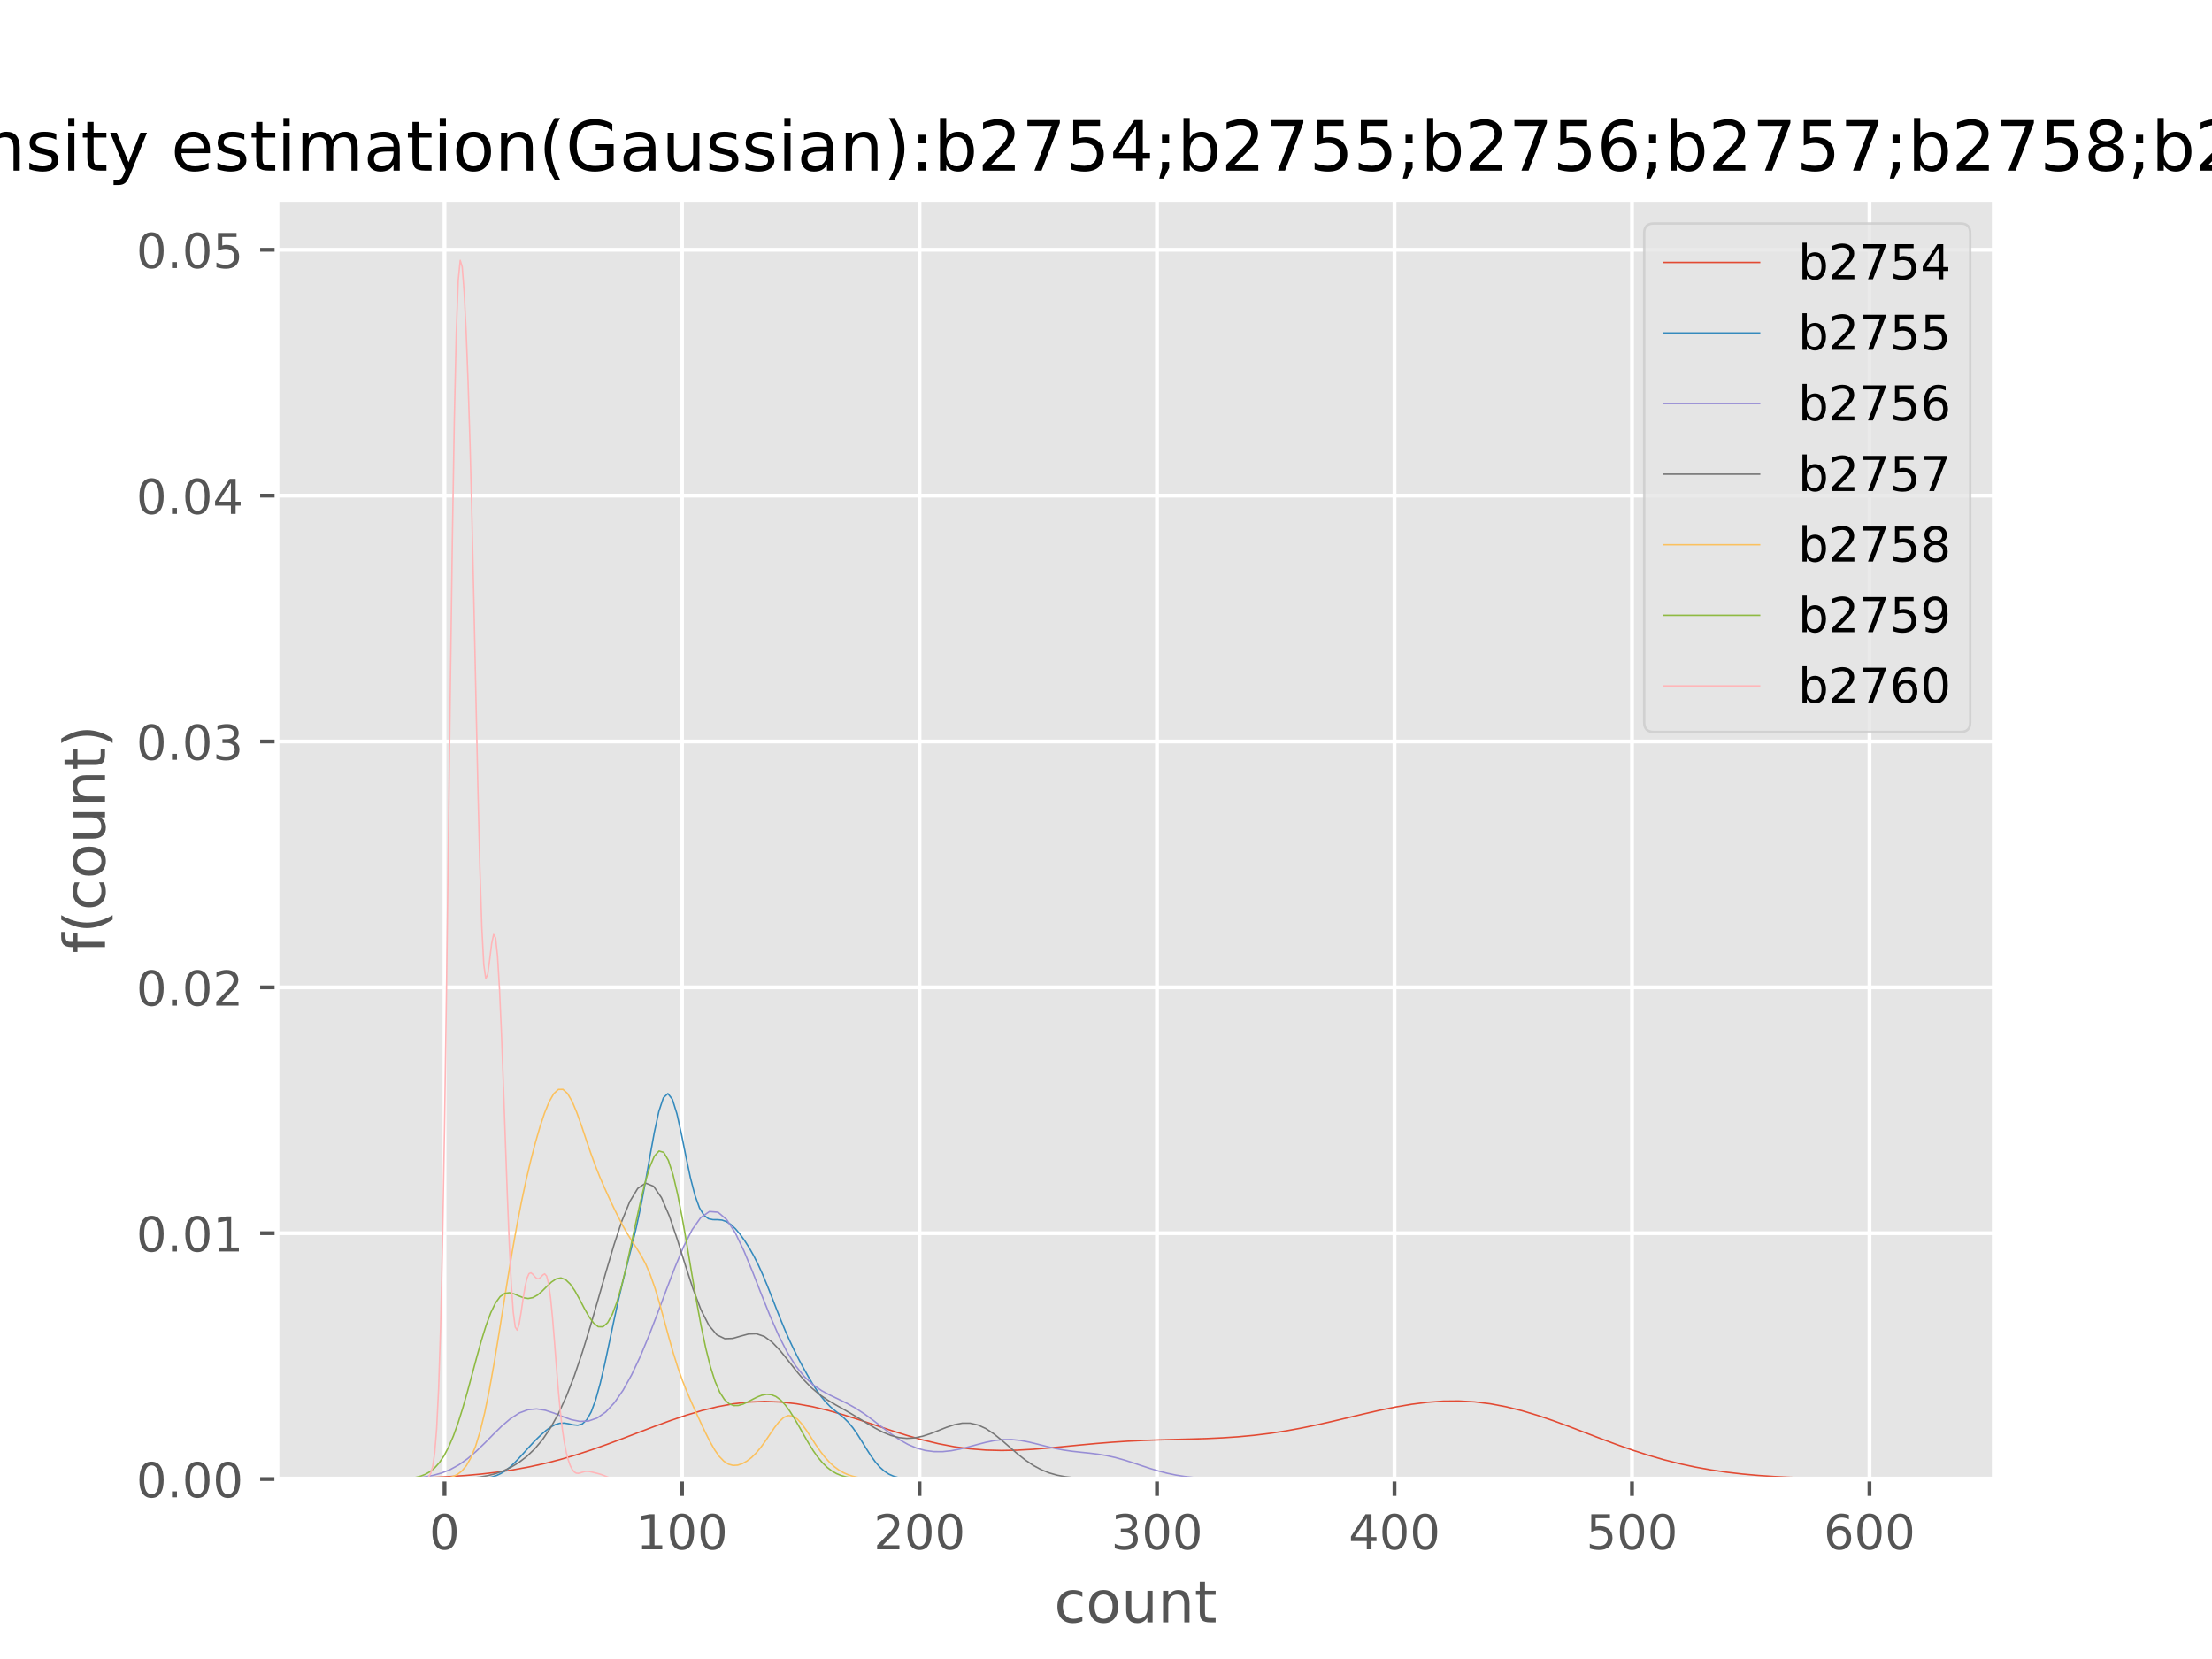 <?xml version="1.0" encoding="utf-8" standalone="no"?>
<!DOCTYPE svg PUBLIC "-//W3C//DTD SVG 1.1//EN"
  "http://www.w3.org/Graphics/SVG/1.1/DTD/svg11.dtd">
<!-- Created with matplotlib (http://matplotlib.org/) -->
<svg height="345pt" version="1.1" viewBox="0 0 460 345" width="460pt" xmlns="http://www.w3.org/2000/svg" xmlns:xlink="http://www.w3.org/1999/xlink">
 <defs>
  <style type="text/css">
*{stroke-linecap:butt;stroke-linejoin:round;}
  </style>
 </defs>
 <g id="figure_1">
  <g id="patch_1">
   <path d="M 0 345.6 
L 460.8 345.6 
L 460.8 0 
L 0 0 
z
" style="fill:#ffffff;"/>
  </g>
  <g id="axes_1">
   <g id="patch_2">
    <path d="M 57.6 307.584 
L 414.72 307.584 
L 414.72 41.472 
L 57.6 41.472 
z
" style="fill:#e5e5e5;"/>
   </g>
   <g id="matplotlib.axis_1">
    <g id="xtick_1">
     <g id="line2d_1">
      <path clip-path="url(#pe67f81fde7)" d="M 92.438 307.584 
L 92.438 41.472 
" style="fill:none;stroke:#ffffff;stroke-linecap:square;stroke-width:0.8;"/>
     </g>
     <g id="line2d_2">
      <defs>
       <path d="M 0 0 
L 0 3.5 
" id="m659ca31626" style="stroke:#555555;stroke-width:0.8;"/>
      </defs>
      <g>
       <use style="fill:#555555;stroke:#555555;stroke-width:0.8;" x="92.438" xlink:href="#m659ca31626" y="307.584"/>
      </g>
     </g>
     <g id="text_1">
      <!-- 0 -->
      <defs>
       <path d="M 31.781 66.406 
Q 24.172 66.406 20.328 58.906 
Q 16.5 51.422 16.5 36.375 
Q 16.5 21.391 20.328 13.891 
Q 24.172 6.391 31.781 6.391 
Q 39.453 6.391 43.281 13.891 
Q 47.125 21.391 47.125 36.375 
Q 47.125 51.422 43.281 58.906 
Q 39.453 66.406 31.781 66.406 
z
M 31.781 74.219 
Q 44.047 74.219 50.516 64.516 
Q 56.984 54.828 56.984 36.375 
Q 56.984 17.969 50.516 8.266 
Q 44.047 -1.422 31.781 -1.422 
Q 19.531 -1.422 13.062 8.266 
Q 6.594 17.969 6.594 36.375 
Q 6.594 54.828 13.062 64.516 
Q 19.531 74.219 31.781 74.219 
z
" id="DejaVuSans-30"/>
      </defs>
      <g style="fill:#555555;" transform="translate(89.257 322.182)scale(0.1 -0.1)">
       <use xlink:href="#DejaVuSans-30"/>
      </g>
     </g>
    </g>
    <g id="xtick_2">
     <g id="line2d_3">
      <path clip-path="url(#pe67f81fde7)" d="M 141.827 307.584 
L 141.827 41.472 
" style="fill:none;stroke:#ffffff;stroke-linecap:square;stroke-width:0.8;"/>
     </g>
     <g id="line2d_4">
      <g>
       <use style="fill:#555555;stroke:#555555;stroke-width:0.8;" x="141.827" xlink:href="#m659ca31626" y="307.584"/>
      </g>
     </g>
     <g id="text_2">
      <!-- 100 -->
      <defs>
       <path d="M 12.406 8.297 
L 28.516 8.297 
L 28.516 63.922 
L 10.984 60.406 
L 10.984 69.391 
L 28.422 72.906 
L 38.281 72.906 
L 38.281 8.297 
L 54.391 8.297 
L 54.391 0 
L 12.406 0 
z
" id="DejaVuSans-31"/>
      </defs>
      <g style="fill:#555555;" transform="translate(132.283 322.182)scale(0.1 -0.1)">
       <use xlink:href="#DejaVuSans-31"/>
       <use x="63.623" xlink:href="#DejaVuSans-30"/>
       <use x="127.246" xlink:href="#DejaVuSans-30"/>
      </g>
     </g>
    </g>
    <g id="xtick_3">
     <g id="line2d_5">
      <path clip-path="url(#pe67f81fde7)" d="M 191.216 307.584 
L 191.216 41.472 
" style="fill:none;stroke:#ffffff;stroke-linecap:square;stroke-width:0.8;"/>
     </g>
     <g id="line2d_6">
      <g>
       <use style="fill:#555555;stroke:#555555;stroke-width:0.8;" x="191.216" xlink:href="#m659ca31626" y="307.584"/>
      </g>
     </g>
     <g id="text_3">
      <!-- 200 -->
      <defs>
       <path d="M 19.188 8.297 
L 53.609 8.297 
L 53.609 0 
L 7.328 0 
L 7.328 8.297 
Q 12.938 14.109 22.625 23.891 
Q 32.328 33.688 34.812 36.531 
Q 39.547 41.844 41.422 45.531 
Q 43.312 49.219 43.312 52.781 
Q 43.312 58.594 39.234 62.25 
Q 35.156 65.922 28.609 65.922 
Q 23.969 65.922 18.812 64.312 
Q 13.672 62.703 7.812 59.422 
L 7.812 69.391 
Q 13.766 71.781 18.938 73 
Q 24.125 74.219 28.422 74.219 
Q 39.75 74.219 46.484 68.547 
Q 53.219 62.891 53.219 53.422 
Q 53.219 48.922 51.531 44.891 
Q 49.859 40.875 45.406 35.406 
Q 44.188 33.984 37.641 27.219 
Q 31.109 20.453 19.188 8.297 
z
" id="DejaVuSans-32"/>
      </defs>
      <g style="fill:#555555;" transform="translate(181.672 322.182)scale(0.1 -0.1)">
       <use xlink:href="#DejaVuSans-32"/>
       <use x="63.623" xlink:href="#DejaVuSans-30"/>
       <use x="127.246" xlink:href="#DejaVuSans-30"/>
      </g>
     </g>
    </g>
    <g id="xtick_4">
     <g id="line2d_7">
      <path clip-path="url(#pe67f81fde7)" d="M 240.605 307.584 
L 240.605 41.472 
" style="fill:none;stroke:#ffffff;stroke-linecap:square;stroke-width:0.8;"/>
     </g>
     <g id="line2d_8">
      <g>
       <use style="fill:#555555;stroke:#555555;stroke-width:0.8;" x="240.605" xlink:href="#m659ca31626" y="307.584"/>
      </g>
     </g>
     <g id="text_4">
      <!-- 300 -->
      <defs>
       <path d="M 40.578 39.312 
Q 47.656 37.797 51.625 33 
Q 55.609 28.219 55.609 21.188 
Q 55.609 10.406 48.188 4.484 
Q 40.766 -1.422 27.094 -1.422 
Q 22.516 -1.422 17.656 -0.516 
Q 12.797 0.391 7.625 2.203 
L 7.625 11.719 
Q 11.719 9.328 16.594 8.109 
Q 21.484 6.891 26.812 6.891 
Q 36.078 6.891 40.938 10.547 
Q 45.797 14.203 45.797 21.188 
Q 45.797 27.641 41.281 31.266 
Q 36.766 34.906 28.719 34.906 
L 20.219 34.906 
L 20.219 43.016 
L 29.109 43.016 
Q 36.375 43.016 40.234 45.922 
Q 44.094 48.828 44.094 54.297 
Q 44.094 59.906 40.109 62.906 
Q 36.141 65.922 28.719 65.922 
Q 24.656 65.922 20.016 65.031 
Q 15.375 64.156 9.812 62.312 
L 9.812 71.094 
Q 15.438 72.656 20.344 73.438 
Q 25.25 74.219 29.594 74.219 
Q 40.828 74.219 47.359 69.109 
Q 53.906 64.016 53.906 55.328 
Q 53.906 49.266 50.438 45.094 
Q 46.969 40.922 40.578 39.312 
z
" id="DejaVuSans-33"/>
      </defs>
      <g style="fill:#555555;" transform="translate(231.061 322.182)scale(0.1 -0.1)">
       <use xlink:href="#DejaVuSans-33"/>
       <use x="63.623" xlink:href="#DejaVuSans-30"/>
       <use x="127.246" xlink:href="#DejaVuSans-30"/>
      </g>
     </g>
    </g>
    <g id="xtick_5">
     <g id="line2d_9">
      <path clip-path="url(#pe67f81fde7)" d="M 289.994 307.584 
L 289.994 41.472 
" style="fill:none;stroke:#ffffff;stroke-linecap:square;stroke-width:0.8;"/>
     </g>
     <g id="line2d_10">
      <g>
       <use style="fill:#555555;stroke:#555555;stroke-width:0.8;" x="289.994" xlink:href="#m659ca31626" y="307.584"/>
      </g>
     </g>
     <g id="text_5">
      <!-- 400 -->
      <defs>
       <path d="M 37.797 64.312 
L 12.891 25.391 
L 37.797 25.391 
z
M 35.203 72.906 
L 47.609 72.906 
L 47.609 25.391 
L 58.016 25.391 
L 58.016 17.188 
L 47.609 17.188 
L 47.609 0 
L 37.797 0 
L 37.797 17.188 
L 4.891 17.188 
L 4.891 26.703 
z
" id="DejaVuSans-34"/>
      </defs>
      <g style="fill:#555555;" transform="translate(280.45 322.182)scale(0.1 -0.1)">
       <use xlink:href="#DejaVuSans-34"/>
       <use x="63.623" xlink:href="#DejaVuSans-30"/>
       <use x="127.246" xlink:href="#DejaVuSans-30"/>
      </g>
     </g>
    </g>
    <g id="xtick_6">
     <g id="line2d_11">
      <path clip-path="url(#pe67f81fde7)" d="M 339.383 307.584 
L 339.383 41.472 
" style="fill:none;stroke:#ffffff;stroke-linecap:square;stroke-width:0.8;"/>
     </g>
     <g id="line2d_12">
      <g>
       <use style="fill:#555555;stroke:#555555;stroke-width:0.8;" x="339.383" xlink:href="#m659ca31626" y="307.584"/>
      </g>
     </g>
     <g id="text_6">
      <!-- 500 -->
      <defs>
       <path d="M 10.797 72.906 
L 49.516 72.906 
L 49.516 64.594 
L 19.828 64.594 
L 19.828 46.734 
Q 21.969 47.469 24.109 47.828 
Q 26.266 48.188 28.422 48.188 
Q 40.625 48.188 47.75 41.5 
Q 54.891 34.812 54.891 23.391 
Q 54.891 11.625 47.562 5.094 
Q 40.234 -1.422 26.906 -1.422 
Q 22.312 -1.422 17.547 -0.641 
Q 12.797 0.141 7.719 1.703 
L 7.719 11.625 
Q 12.109 9.234 16.797 8.062 
Q 21.484 6.891 26.703 6.891 
Q 35.156 6.891 40.078 11.328 
Q 45.016 15.766 45.016 23.391 
Q 45.016 31 40.078 35.438 
Q 35.156 39.891 26.703 39.891 
Q 22.75 39.891 18.812 39.016 
Q 14.891 38.141 10.797 36.281 
z
" id="DejaVuSans-35"/>
      </defs>
      <g style="fill:#555555;" transform="translate(329.839 322.182)scale(0.1 -0.1)">
       <use xlink:href="#DejaVuSans-35"/>
       <use x="63.623" xlink:href="#DejaVuSans-30"/>
       <use x="127.246" xlink:href="#DejaVuSans-30"/>
      </g>
     </g>
    </g>
    <g id="xtick_7">
     <g id="line2d_13">
      <path clip-path="url(#pe67f81fde7)" d="M 388.772 307.584 
L 388.772 41.472 
" style="fill:none;stroke:#ffffff;stroke-linecap:square;stroke-width:0.8;"/>
     </g>
     <g id="line2d_14">
      <g>
       <use style="fill:#555555;stroke:#555555;stroke-width:0.8;" x="388.772" xlink:href="#m659ca31626" y="307.584"/>
      </g>
     </g>
     <g id="text_7">
      <!-- 600 -->
      <defs>
       <path d="M 33.016 40.375 
Q 26.375 40.375 22.484 35.828 
Q 18.609 31.297 18.609 23.391 
Q 18.609 15.531 22.484 10.953 
Q 26.375 6.391 33.016 6.391 
Q 39.656 6.391 43.531 10.953 
Q 47.406 15.531 47.406 23.391 
Q 47.406 31.297 43.531 35.828 
Q 39.656 40.375 33.016 40.375 
z
M 52.594 71.297 
L 52.594 62.312 
Q 48.875 64.062 45.094 64.984 
Q 41.312 65.922 37.594 65.922 
Q 27.828 65.922 22.672 59.328 
Q 17.531 52.734 16.797 39.406 
Q 19.672 43.656 24.016 45.922 
Q 28.375 48.188 33.594 48.188 
Q 44.578 48.188 50.953 41.516 
Q 57.328 34.859 57.328 23.391 
Q 57.328 12.156 50.688 5.359 
Q 44.047 -1.422 33.016 -1.422 
Q 20.359 -1.422 13.672 8.266 
Q 6.984 17.969 6.984 36.375 
Q 6.984 53.656 15.188 63.938 
Q 23.391 74.219 37.203 74.219 
Q 40.922 74.219 44.703 73.484 
Q 48.484 72.75 52.594 71.297 
z
" id="DejaVuSans-36"/>
      </defs>
      <g style="fill:#555555;" transform="translate(379.228 322.182)scale(0.1 -0.1)">
       <use xlink:href="#DejaVuSans-36"/>
       <use x="63.623" xlink:href="#DejaVuSans-30"/>
       <use x="127.246" xlink:href="#DejaVuSans-30"/>
      </g>
     </g>
    </g>
    <g id="text_8">
     <!-- count -->
     <defs>
      <path d="M 48.781 52.594 
L 48.781 44.188 
Q 44.969 46.297 41.141 47.344 
Q 37.312 48.391 33.406 48.391 
Q 24.656 48.391 19.812 42.844 
Q 14.984 37.312 14.984 27.297 
Q 14.984 17.281 19.812 11.734 
Q 24.656 6.203 33.406 6.203 
Q 37.312 6.203 41.141 7.25 
Q 44.969 8.297 48.781 10.406 
L 48.781 2.094 
Q 45.016 0.344 40.984 -0.531 
Q 36.969 -1.422 32.422 -1.422 
Q 20.062 -1.422 12.781 6.344 
Q 5.516 14.109 5.516 27.297 
Q 5.516 40.672 12.859 48.328 
Q 20.219 56 33.016 56 
Q 37.156 56 41.109 55.141 
Q 45.062 54.297 48.781 52.594 
z
" id="DejaVuSans-63"/>
      <path d="M 30.609 48.391 
Q 23.391 48.391 19.188 42.75 
Q 14.984 37.109 14.984 27.297 
Q 14.984 17.484 19.156 11.844 
Q 23.344 6.203 30.609 6.203 
Q 37.797 6.203 41.984 11.859 
Q 46.188 17.531 46.188 27.297 
Q 46.188 37.016 41.984 42.703 
Q 37.797 48.391 30.609 48.391 
z
M 30.609 56 
Q 42.328 56 49.016 48.375 
Q 55.719 40.766 55.719 27.297 
Q 55.719 13.875 49.016 6.219 
Q 42.328 -1.422 30.609 -1.422 
Q 18.844 -1.422 12.172 6.219 
Q 5.516 13.875 5.516 27.297 
Q 5.516 40.766 12.172 48.375 
Q 18.844 56 30.609 56 
z
" id="DejaVuSans-6f"/>
      <path d="M 8.5 21.578 
L 8.5 54.688 
L 17.484 54.688 
L 17.484 21.922 
Q 17.484 14.156 20.5 10.266 
Q 23.531 6.391 29.594 6.391 
Q 36.859 6.391 41.078 11.031 
Q 45.312 15.672 45.312 23.688 
L 45.312 54.688 
L 54.297 54.688 
L 54.297 0 
L 45.312 0 
L 45.312 8.406 
Q 42.047 3.422 37.719 1 
Q 33.406 -1.422 27.688 -1.422 
Q 18.266 -1.422 13.375 4.438 
Q 8.5 10.297 8.5 21.578 
z
M 31.109 56 
z
" id="DejaVuSans-75"/>
      <path d="M 54.891 33.016 
L 54.891 0 
L 45.906 0 
L 45.906 32.719 
Q 45.906 40.484 42.875 44.328 
Q 39.844 48.188 33.797 48.188 
Q 26.516 48.188 22.312 43.547 
Q 18.109 38.922 18.109 30.906 
L 18.109 0 
L 9.078 0 
L 9.078 54.688 
L 18.109 54.688 
L 18.109 46.188 
Q 21.344 51.125 25.703 53.562 
Q 30.078 56 35.797 56 
Q 45.219 56 50.047 50.172 
Q 54.891 44.344 54.891 33.016 
z
" id="DejaVuSans-6e"/>
      <path d="M 18.312 70.219 
L 18.312 54.688 
L 36.812 54.688 
L 36.812 47.703 
L 18.312 47.703 
L 18.312 18.016 
Q 18.312 11.328 20.141 9.422 
Q 21.969 7.516 27.594 7.516 
L 36.812 7.516 
L 36.812 0 
L 27.594 0 
Q 17.188 0 13.234 3.875 
Q 9.281 7.766 9.281 18.016 
L 9.281 47.703 
L 2.688 47.703 
L 2.688 54.688 
L 9.281 54.688 
L 9.281 70.219 
z
" id="DejaVuSans-74"/>
     </defs>
     <g style="fill:#555555;" transform="translate(219.232 337.38)scale(0.12 -0.12)">
      <use xlink:href="#DejaVuSans-63"/>
      <use x="54.98" xlink:href="#DejaVuSans-6f"/>
      <use x="116.162" xlink:href="#DejaVuSans-75"/>
      <use x="179.541" xlink:href="#DejaVuSans-6e"/>
      <use x="242.92" xlink:href="#DejaVuSans-74"/>
     </g>
    </g>
   </g>
   <g id="matplotlib.axis_2">
    <g id="ytick_1">
     <g id="line2d_15">
      <path clip-path="url(#pe67f81fde7)" d="M 57.6 307.584 
L 414.72 307.584 
" style="fill:none;stroke:#ffffff;stroke-linecap:square;stroke-width:0.8;"/>
     </g>
     <g id="line2d_16">
      <defs>
       <path d="M 0 0 
L -3.5 0 
" id="m97ce1a7d2f" style="stroke:#555555;stroke-width:0.8;"/>
      </defs>
      <g>
       <use style="fill:#555555;stroke:#555555;stroke-width:0.8;" x="57.6" xlink:href="#m97ce1a7d2f" y="307.584"/>
      </g>
     </g>
     <g id="text_9">
      <!-- 0.00 -->
      <defs>
       <path d="M 10.688 12.406 
L 21 12.406 
L 21 0 
L 10.688 0 
z
" id="DejaVuSans-2e"/>
      </defs>
      <g style="fill:#555555;" transform="translate(28.334 311.383)scale(0.1 -0.1)">
       <use xlink:href="#DejaVuSans-30"/>
       <use x="63.623" xlink:href="#DejaVuSans-2e"/>
       <use x="95.41" xlink:href="#DejaVuSans-30"/>
       <use x="159.033" xlink:href="#DejaVuSans-30"/>
      </g>
     </g>
    </g>
    <g id="ytick_2">
     <g id="line2d_17">
      <path clip-path="url(#pe67f81fde7)" d="M 57.6 256.455 
L 414.72 256.455 
" style="fill:none;stroke:#ffffff;stroke-linecap:square;stroke-width:0.8;"/>
     </g>
     <g id="line2d_18">
      <g>
       <use style="fill:#555555;stroke:#555555;stroke-width:0.8;" x="57.6" xlink:href="#m97ce1a7d2f" y="256.455"/>
      </g>
     </g>
     <g id="text_10">
      <!-- 0.01 -->
      <g style="fill:#555555;" transform="translate(28.334 260.254)scale(0.1 -0.1)">
       <use xlink:href="#DejaVuSans-30"/>
       <use x="63.623" xlink:href="#DejaVuSans-2e"/>
       <use x="95.41" xlink:href="#DejaVuSans-30"/>
       <use x="159.033" xlink:href="#DejaVuSans-31"/>
      </g>
     </g>
    </g>
    <g id="ytick_3">
     <g id="line2d_19">
      <path clip-path="url(#pe67f81fde7)" d="M 57.6 205.326 
L 414.72 205.326 
" style="fill:none;stroke:#ffffff;stroke-linecap:square;stroke-width:0.8;"/>
     </g>
     <g id="line2d_20">
      <g>
       <use style="fill:#555555;stroke:#555555;stroke-width:0.8;" x="57.6" xlink:href="#m97ce1a7d2f" y="205.326"/>
      </g>
     </g>
     <g id="text_11">
      <!-- 0.02 -->
      <g style="fill:#555555;" transform="translate(28.334 209.125)scale(0.1 -0.1)">
       <use xlink:href="#DejaVuSans-30"/>
       <use x="63.623" xlink:href="#DejaVuSans-2e"/>
       <use x="95.41" xlink:href="#DejaVuSans-30"/>
       <use x="159.033" xlink:href="#DejaVuSans-32"/>
      </g>
     </g>
    </g>
    <g id="ytick_4">
     <g id="line2d_21">
      <path clip-path="url(#pe67f81fde7)" d="M 57.6 154.197 
L 414.72 154.197 
" style="fill:none;stroke:#ffffff;stroke-linecap:square;stroke-width:0.8;"/>
     </g>
     <g id="line2d_22">
      <g>
       <use style="fill:#555555;stroke:#555555;stroke-width:0.8;" x="57.6" xlink:href="#m97ce1a7d2f" y="154.197"/>
      </g>
     </g>
     <g id="text_12">
      <!-- 0.03 -->
      <g style="fill:#555555;" transform="translate(28.334 157.997)scale(0.1 -0.1)">
       <use xlink:href="#DejaVuSans-30"/>
       <use x="63.623" xlink:href="#DejaVuSans-2e"/>
       <use x="95.41" xlink:href="#DejaVuSans-30"/>
       <use x="159.033" xlink:href="#DejaVuSans-33"/>
      </g>
     </g>
    </g>
    <g id="ytick_5">
     <g id="line2d_23">
      <path clip-path="url(#pe67f81fde7)" d="M 57.6 103.068 
L 414.72 103.068 
" style="fill:none;stroke:#ffffff;stroke-linecap:square;stroke-width:0.8;"/>
     </g>
     <g id="line2d_24">
      <g>
       <use style="fill:#555555;stroke:#555555;stroke-width:0.8;" x="57.6" xlink:href="#m97ce1a7d2f" y="103.068"/>
      </g>
     </g>
     <g id="text_13">
      <!-- 0.04 -->
      <g style="fill:#555555;" transform="translate(28.334 106.868)scale(0.1 -0.1)">
       <use xlink:href="#DejaVuSans-30"/>
       <use x="63.623" xlink:href="#DejaVuSans-2e"/>
       <use x="95.41" xlink:href="#DejaVuSans-30"/>
       <use x="159.033" xlink:href="#DejaVuSans-34"/>
      </g>
     </g>
    </g>
    <g id="ytick_6">
     <g id="line2d_25">
      <path clip-path="url(#pe67f81fde7)" d="M 57.6 51.94 
L 414.72 51.94 
" style="fill:none;stroke:#ffffff;stroke-linecap:square;stroke-width:0.8;"/>
     </g>
     <g id="line2d_26">
      <g>
       <use style="fill:#555555;stroke:#555555;stroke-width:0.8;" x="57.6" xlink:href="#m97ce1a7d2f" y="51.94"/>
      </g>
     </g>
     <g id="text_14">
      <!-- 0.05 -->
      <g style="fill:#555555;" transform="translate(28.334 55.739)scale(0.1 -0.1)">
       <use xlink:href="#DejaVuSans-30"/>
       <use x="63.623" xlink:href="#DejaVuSans-2e"/>
       <use x="95.41" xlink:href="#DejaVuSans-30"/>
       <use x="159.033" xlink:href="#DejaVuSans-35"/>
      </g>
     </g>
    </g>
    <g id="text_15">
     <!-- f(count) -->
     <defs>
      <path d="M 37.109 75.984 
L 37.109 68.5 
L 28.516 68.5 
Q 23.688 68.5 21.797 66.547 
Q 19.922 64.594 19.922 59.516 
L 19.922 54.688 
L 34.719 54.688 
L 34.719 47.703 
L 19.922 47.703 
L 19.922 0 
L 10.891 0 
L 10.891 47.703 
L 2.297 47.703 
L 2.297 54.688 
L 10.891 54.688 
L 10.891 58.5 
Q 10.891 67.625 15.141 71.797 
Q 19.391 75.984 28.609 75.984 
z
" id="DejaVuSans-66"/>
      <path d="M 31 75.875 
Q 24.469 64.656 21.281 53.656 
Q 18.109 42.672 18.109 31.391 
Q 18.109 20.125 21.312 9.062 
Q 24.516 -2 31 -13.188 
L 23.188 -13.188 
Q 15.875 -1.703 12.234 9.375 
Q 8.594 20.453 8.594 31.391 
Q 8.594 42.281 12.203 53.312 
Q 15.828 64.359 23.188 75.875 
z
" id="DejaVuSans-28"/>
      <path d="M 8.016 75.875 
L 15.828 75.875 
Q 23.141 64.359 26.781 53.312 
Q 30.422 42.281 30.422 31.391 
Q 30.422 20.453 26.781 9.375 
Q 23.141 -1.703 15.828 -13.188 
L 8.016 -13.188 
Q 14.5 -2 17.703 9.062 
Q 20.906 20.125 20.906 31.391 
Q 20.906 42.672 17.703 53.656 
Q 14.5 64.656 8.016 75.875 
z
" id="DejaVuSans-29"/>
     </defs>
     <g style="fill:#555555;" transform="translate(21.839 198.25)rotate(-90)scale(0.12 -0.12)">
      <use xlink:href="#DejaVuSans-66"/>
      <use x="35.205" xlink:href="#DejaVuSans-28"/>
      <use x="74.219" xlink:href="#DejaVuSans-63"/>
      <use x="129.199" xlink:href="#DejaVuSans-6f"/>
      <use x="190.381" xlink:href="#DejaVuSans-75"/>
      <use x="253.76" xlink:href="#DejaVuSans-6e"/>
      <use x="317.139" xlink:href="#DejaVuSans-74"/>
      <use x="356.348" xlink:href="#DejaVuSans-29"/>
     </g>
    </g>
   </g>
   <g id="line2d_27">
    <path clip-path="url(#pe67f81fde7)" d="M 73.833 307.544 
L 77.112 307.52 
L 80.391 307.482 
L 83.671 307.425 
L 86.95 307.342 
L 90.229 307.224 
L 93.509 307.06 
L 96.788 306.837 
L 100.067 306.542 
L 103.347 306.16 
L 106.626 305.677 
L 109.905 305.082 
L 113.185 304.367 
L 116.464 303.529 
L 119.743 302.571 
L 123.023 301.503 
L 126.302 300.345 
L 129.581 299.122 
L 132.861 297.866 
L 136.14 296.617 
L 139.42 295.416 
L 142.699 294.307 
L 145.978 293.331 
L 149.258 292.528 
L 152.537 291.929 
L 155.816 291.56 
L 159.096 291.436 
L 162.375 291.562 
L 165.654 291.93 
L 168.934 292.521 
L 172.213 293.306 
L 175.492 294.244 
L 178.772 295.287 
L 182.051 296.382 
L 185.33 297.474 
L 188.61 298.51 
L 191.889 299.443 
L 195.168 300.234 
L 198.448 300.858 
L 201.727 301.298 
L 205.006 301.554 
L 208.286 301.639 
L 211.565 301.574 
L 214.844 301.391 
L 218.124 301.125 
L 221.403 300.813 
L 224.682 300.491 
L 227.962 300.188 
L 231.241 299.924 
L 234.52 299.711 
L 237.8 299.551 
L 241.079 299.435 
L 244.358 299.347 
L 247.638 299.263 
L 250.917 299.16 
L 254.196 299.01 
L 257.476 298.793 
L 260.755 298.489 
L 264.034 298.088 
L 267.314 297.586 
L 270.593 296.989 
L 273.872 296.308 
L 277.152 295.566 
L 280.431 294.788 
L 283.71 294.008 
L 286.99 293.263 
L 290.269 292.591 
L 293.548 292.029 
L 296.828 291.616 
L 300.107 291.38 
L 303.386 291.347 
L 306.666 291.53 
L 309.945 291.934 
L 313.224 292.552 
L 316.504 293.366 
L 319.783 294.348 
L 323.062 295.461 
L 326.342 296.666 
L 329.621 297.918 
L 332.9 299.175 
L 336.18 300.398 
L 339.459 301.553 
L 342.739 302.614 
L 346.018 303.565 
L 349.297 304.394 
L 352.577 305.1 
L 355.856 305.686 
L 359.135 306.162 
L 362.415 306.539 
L 365.694 306.831 
L 368.973 307.052 
L 372.253 307.216 
L 375.532 307.334 
L 378.811 307.418 
L 382.091 307.476 
L 385.37 307.515 
L 388.649 307.541 
L 391.929 307.557 
L 395.208 307.568 
L 398.487 307.575 
" style="fill:none;stroke:#e24a33;stroke-linecap:square;stroke-width:0.3;"/>
   </g>
   <g id="line2d_28">
    <path clip-path="url(#pe67f81fde7)" d="M 97.613 307.57 
L 98.551 307.552 
L 99.489 307.517 
L 100.427 307.451 
L 101.365 307.334 
L 102.303 307.141 
L 103.241 306.844 
L 104.18 306.414 
L 105.118 305.831 
L 106.056 305.093 
L 106.994 304.216 
L 107.932 303.237 
L 108.87 302.202 
L 109.808 301.159 
L 110.746 300.143 
L 111.685 299.178 
L 112.623 298.279 
L 113.561 297.469 
L 114.499 296.784 
L 115.437 296.274 
L 116.375 295.987 
L 117.313 295.938 
L 118.251 296.084 
L 119.189 296.303 
L 120.128 296.401 
L 121.066 296.138 
L 122.004 295.272 
L 122.942 293.613 
L 123.88 291.073 
L 124.818 287.698 
L 125.756 283.667 
L 126.694 279.259 
L 127.633 274.784 
L 128.571 270.5 
L 129.509 266.529 
L 130.447 262.819 
L 131.385 259.156 
L 132.323 255.247 
L 133.261 250.846 
L 134.199 245.891 
L 135.137 240.595 
L 136.076 235.451 
L 137.014 231.128 
L 137.952 228.294 
L 138.89 227.417 
L 139.828 228.615 
L 140.766 231.615 
L 141.704 235.826 
L 142.642 240.503 
L 143.58 244.931 
L 144.519 248.578 
L 145.457 251.177 
L 146.395 252.73 
L 147.333 253.445 
L 148.271 253.64 
L 149.209 253.645 
L 150.147 253.728 
L 151.085 254.051 
L 152.024 254.669 
L 152.962 255.563 
L 153.9 256.68 
L 154.838 257.979 
L 155.776 259.446 
L 156.714 261.097 
L 157.652 262.955 
L 158.59 265.024 
L 159.528 267.275 
L 160.467 269.647 
L 161.405 272.058 
L 162.343 274.425 
L 163.281 276.688 
L 164.219 278.811 
L 165.157 280.792 
L 166.095 282.646 
L 167.033 284.398 
L 167.971 286.067 
L 168.91 287.649 
L 169.848 289.121 
L 170.786 290.442 
L 171.724 291.579 
L 172.662 292.529 
L 173.6 293.33 
L 174.538 294.067 
L 175.476 294.851 
L 176.415 295.78 
L 177.353 296.916 
L 178.291 298.258 
L 179.229 299.745 
L 180.167 301.276 
L 181.105 302.739 
L 182.043 304.04 
L 182.981 305.118 
L 183.919 305.954 
L 184.858 306.561 
L 185.796 306.974 
L 186.734 307.24 
L 187.672 307.4 
L 188.61 307.491 
L 189.548 307.539 
L 190.486 307.564 
" style="fill:none;stroke:#348abd;stroke-linecap:square;stroke-width:0.3;"/>
   </g>
   <g id="line2d_29">
    <path clip-path="url(#pe67f81fde7)" d="M 81.057 307.554 
L 82.853 307.52 
L 84.65 307.457 
L 86.446 307.341 
L 88.243 307.143 
L 90.039 306.82 
L 91.835 306.325 
L 93.632 305.607 
L 95.428 304.622 
L 97.225 303.354 
L 99.021 301.819 
L 100.817 300.084 
L 102.614 298.261 
L 104.41 296.504 
L 106.207 294.978 
L 108.003 293.831 
L 109.799 293.162 
L 111.596 292.995 
L 113.392 293.272 
L 115.189 293.862 
L 116.985 294.58 
L 118.781 295.221 
L 120.578 295.588 
L 122.374 295.518 
L 124.171 294.892 
L 125.967 293.635 
L 127.763 291.712 
L 129.56 289.122 
L 131.356 285.89 
L 133.153 282.074 
L 134.949 277.767 
L 136.745 273.111 
L 138.542 268.303 
L 140.338 263.599 
L 142.135 259.302 
L 143.931 255.736 
L 145.727 253.204 
L 147.524 251.945 
L 149.32 252.088 
L 151.117 253.623 
L 152.913 256.398 
L 154.709 260.138 
L 156.506 264.491 
L 158.302 269.081 
L 160.099 273.561 
L 161.895 277.658 
L 163.691 281.188 
L 165.488 284.068 
L 167.284 286.302 
L 169.081 287.971 
L 170.877 289.205 
L 172.673 290.167 
L 174.47 291.021 
L 176.266 291.908 
L 178.063 292.923 
L 179.859 294.103 
L 181.655 295.422 
L 183.452 296.807 
L 185.248 298.159 
L 187.045 299.381 
L 188.841 300.393 
L 190.637 301.152 
L 192.434 301.643 
L 194.23 301.878 
L 196.027 301.882 
L 197.823 301.692 
L 199.619 301.346 
L 201.416 300.897 
L 203.212 300.404 
L 205.008 299.94 
L 206.805 299.575 
L 208.601 299.371 
L 210.398 299.362 
L 212.194 299.547 
L 213.99 299.89 
L 215.787 300.327 
L 217.583 300.787 
L 219.38 301.206 
L 221.176 301.547 
L 222.972 301.805 
L 224.769 302.003 
L 226.565 302.188 
L 228.362 302.41 
L 230.158 302.711 
L 231.954 303.111 
L 233.751 303.609 
L 235.547 304.178 
L 237.344 304.779 
L 239.14 305.369 
L 240.936 305.91 
L 242.733 306.373 
L 244.529 306.748 
L 246.326 307.032 
L 248.122 307.236 
L 249.918 307.375 
L 251.715 307.464 
L 253.511 307.518 
L 255.308 307.55 
L 257.104 307.567 
L 258.9 307.576 
" style="fill:none;stroke:#988ed5;stroke-linecap:square;stroke-width:0.3;"/>
   </g>
   <g id="line2d_30">
    <path clip-path="url(#pe67f81fde7)" d="M 91.467 307.571 
L 93.113 307.554 
L 94.759 307.521 
L 96.405 307.459 
L 98.051 307.349 
L 99.697 307.168 
L 101.343 306.886 
L 102.989 306.471 
L 104.635 305.892 
L 106.281 305.118 
L 107.927 304.118 
L 109.572 302.856 
L 111.218 301.281 
L 112.864 299.323 
L 114.51 296.898 
L 116.156 293.919 
L 117.802 290.321 
L 119.448 286.079 
L 121.094 281.231 
L 122.74 275.882 
L 124.386 270.206 
L 126.032 264.442 
L 127.678 258.891 
L 129.324 253.907 
L 130.97 249.871 
L 132.616 247.149 
L 134.262 246.037 
L 135.908 246.687 
L 137.554 249.059 
L 139.2 252.894 
L 140.846 257.739 
L 142.492 263.01 
L 144.138 268.084 
L 145.784 272.418 
L 147.43 275.634 
L 149.076 277.589 
L 150.722 278.387 
L 152.368 278.333 
L 154.014 277.86 
L 155.659 277.415 
L 157.305 277.366 
L 158.951 277.928 
L 160.597 279.138 
L 162.243 280.875 
L 163.889 282.919 
L 165.535 285.023 
L 167.181 286.979 
L 168.827 288.66 
L 170.473 290.039 
L 172.119 291.167 
L 173.765 292.142 
L 175.411 293.067 
L 177.057 294.014 
L 178.703 295.007 
L 180.349 296.019 
L 181.995 296.991 
L 183.641 297.848 
L 185.287 298.52 
L 186.933 298.954 
L 188.579 299.12 
L 190.225 299.017 
L 191.871 298.671 
L 193.517 298.134 
L 195.163 297.487 
L 196.809 296.832 
L 198.455 296.284 
L 200.1 295.961 
L 201.746 295.96 
L 203.392 296.337 
L 205.038 297.098 
L 206.684 298.191 
L 208.33 299.517 
L 209.976 300.951 
L 211.622 302.367 
L 213.268 303.662 
L 214.914 304.765 
L 216.56 305.646 
L 218.206 306.308 
L 219.852 306.776 
L 221.498 307.085 
L 223.144 307.273 
L 224.79 307.374 
L 226.436 307.416 
L 228.082 307.42 
L 229.728 307.404 
L 231.374 307.381 
L 233.02 307.361 
L 234.666 307.351 
L 236.312 307.355 
L 237.958 307.372 
L 239.604 307.401 
L 241.25 307.435 
L 242.896 307.471 
L 244.542 307.504 
L 246.187 307.531 
L 247.833 307.551 
L 249.479 307.565 
L 251.125 307.573 
L 252.771 307.579 
L 254.417 307.581 
" style="fill:none;stroke:#777777;stroke-linecap:square;stroke-width:0.3;"/>
   </g>
   <g id="line2d_31">
    <path clip-path="url(#pe67f81fde7)" d="M 90.287 307.56 
L 91.244 307.529 
L 92.2 307.462 
L 93.156 307.33 
L 94.113 307.084 
L 95.069 306.649 
L 96.026 305.928 
L 96.982 304.797 
L 97.938 303.12 
L 98.895 300.769 
L 99.851 297.649 
L 100.808 293.722 
L 101.764 289.027 
L 102.72 283.685 
L 103.677 277.89 
L 104.633 271.876 
L 105.59 265.887 
L 106.546 260.133 
L 107.502 254.761 
L 108.459 249.844 
L 109.415 245.38 
L 110.372 241.332 
L 111.328 237.656 
L 112.284 234.351 
L 113.241 231.471 
L 114.197 229.124 
L 115.154 227.445 
L 116.11 226.56 
L 117.066 226.544 
L 118.023 227.401 
L 118.979 229.05 
L 119.936 231.327 
L 120.892 234.012 
L 121.848 236.864 
L 122.805 239.673 
L 123.761 242.306 
L 124.718 244.719 
L 125.674 246.943 
L 126.63 249.045 
L 127.587 251.071 
L 128.543 253.023 
L 129.5 254.864 
L 130.456 256.552 
L 131.412 258.087 
L 132.369 259.546 
L 133.325 261.081 
L 134.282 262.882 
L 135.238 265.112 
L 136.194 267.845 
L 137.151 271.032 
L 138.107 274.504 
L 139.064 278.032 
L 140.02 281.395 
L 140.976 284.443 
L 141.933 287.138 
L 142.889 289.535 
L 143.846 291.739 
L 144.802 293.853 
L 145.758 295.929 
L 146.715 297.951 
L 147.671 299.849 
L 148.628 301.524 
L 149.584 302.887 
L 150.54 303.879 
L 151.497 304.49 
L 152.453 304.744 
L 153.41 304.69 
L 154.366 304.378 
L 155.322 303.846 
L 156.279 303.11 
L 157.235 302.17 
L 158.192 301.026 
L 159.148 299.707 
L 160.104 298.284 
L 161.061 296.881 
L 162.017 295.658 
L 162.974 294.778 
L 163.93 294.37 
L 164.886 294.496 
L 165.843 295.134 
L 166.799 296.193 
L 167.756 297.532 
L 168.712 299.003 
L 169.668 300.476 
L 170.625 301.853 
L 171.581 303.079 
L 172.538 304.129 
L 173.494 305 
L 174.45 305.703 
L 175.407 306.256 
L 176.363 306.676 
L 177.32 306.986 
L 178.276 307.206 
L 179.232 307.355 
L 180.189 307.451 
L 181.145 307.511 
L 182.102 307.546 
L 183.058 307.565 
L 184.014 307.575 
L 184.971 307.58 
" style="fill:none;stroke:#fbc15e;stroke-linecap:square;stroke-width:0.3;"/>
   </g>
   <g id="line2d_32">
    <path clip-path="url(#pe67f81fde7)" d="M 83.593 307.517 
L 84.565 307.462 
L 85.537 307.368 
L 86.509 307.213 
L 87.481 306.967 
L 88.452 306.592 
L 89.424 306.039 
L 90.396 305.251 
L 91.368 304.168 
L 92.34 302.732 
L 93.312 300.893 
L 94.284 298.624 
L 95.256 295.925 
L 96.228 292.834 
L 97.2 289.432 
L 98.172 285.842 
L 99.143 282.223 
L 100.115 278.755 
L 101.087 275.624 
L 102.059 272.993 
L 103.031 270.981 
L 104.003 269.645 
L 104.975 268.961 
L 105.947 268.826 
L 106.919 269.075 
L 107.891 269.496 
L 108.863 269.876 
L 109.834 270.034 
L 110.806 269.855 
L 111.778 269.315 
L 112.75 268.484 
L 113.722 267.511 
L 114.694 266.597 
L 115.666 265.952 
L 116.638 265.752 
L 117.61 266.105 
L 118.582 267.028 
L 119.553 268.444 
L 120.525 270.194 
L 121.497 272.057 
L 122.469 273.787 
L 123.441 275.139 
L 124.413 275.902 
L 125.385 275.911 
L 126.357 275.065 
L 127.329 273.328 
L 128.301 270.732 
L 129.273 267.368 
L 130.244 263.39 
L 131.216 259 
L 132.188 254.447 
L 133.16 250.016 
L 134.132 246.007 
L 135.104 242.721 
L 136.076 240.433 
L 137.048 239.359 
L 138.02 239.64 
L 138.992 241.312 
L 139.963 244.305 
L 140.935 248.443 
L 141.907 253.46 
L 142.879 259.034 
L 143.851 264.818 
L 144.823 270.479 
L 145.795 275.733 
L 146.767 280.362 
L 147.739 284.23 
L 148.711 287.282 
L 149.683 289.532 
L 150.654 291.047 
L 151.626 291.929 
L 152.598 292.299 
L 153.57 292.279 
L 154.542 291.987 
L 155.514 291.532 
L 156.486 291.013 
L 157.458 290.522 
L 158.43 290.144 
L 159.402 289.959 
L 160.374 290.032 
L 161.345 290.412 
L 162.317 291.123 
L 163.289 292.158 
L 164.261 293.482 
L 165.233 295.028 
L 166.205 296.712 
L 167.177 298.441 
L 168.149 300.122 
L 169.121 301.68 
L 170.093 303.059 
L 171.064 304.225 
L 172.036 305.171 
L 173.008 305.907 
L 173.98 306.457 
L 174.952 306.852 
L 175.924 307.124 
L 176.896 307.305 
L 177.868 307.42 
L 178.84 307.491 
L 179.812 307.533 
" style="fill:none;stroke:#8eba42;stroke-linecap:square;stroke-width:0.3;"/>
   </g>
   <g id="line2d_33">
    <path clip-path="url(#pe67f81fde7)" d="M 88.758 307.389 
L 89.167 307.084 
L 89.576 306.391 
L 89.984 304.941 
L 90.393 302.137 
L 90.801 297.123 
L 91.21 288.831 
L 91.618 276.145 
L 92.027 258.187 
L 92.436 234.681 
L 92.844 206.266 
L 93.253 174.624 
L 93.661 142.315 
L 94.07 112.297 
L 94.479 87.27 
L 94.887 69.052 
L 95.296 58.215 
L 95.704 54.144 
L 96.113 55.474 
L 96.522 60.722 
L 96.93 68.831 
L 97.339 79.388 
L 97.747 92.452 
L 98.156 108.11 
L 98.564 126.019 
L 98.973 145.15 
L 99.382 163.872 
L 99.79 180.313 
L 100.199 192.856 
L 100.607 200.583 
L 101.016 203.52 
L 101.425 202.632 
L 101.833 199.566 
L 102.242 196.227 
L 102.65 194.328 
L 103.059 195.044 
L 103.467 198.879 
L 103.876 205.718 
L 104.285 215.001 
L 104.693 225.905 
L 105.102 237.49 
L 105.51 248.8 
L 105.919 258.934 
L 106.328 267.133 
L 106.736 272.876 
L 107.145 275.973 
L 107.553 276.613 
L 107.962 275.333 
L 108.37 272.891 
L 108.779 270.088 
L 109.188 267.586 
L 109.596 265.801 
L 110.005 264.869 
L 110.413 264.691 
L 110.822 265.011 
L 111.231 265.508 
L 111.639 265.88 
L 112.048 265.927 
L 112.456 265.622 
L 112.865 265.155 
L 113.273 264.91 
L 113.682 265.374 
L 114.091 266.977 
L 114.499 269.925 
L 114.908 274.109 
L 115.316 279.125 
L 115.725 284.405 
L 116.134 289.404 
L 116.542 293.744 
L 116.951 297.269 
L 117.359 300.006 
L 117.768 302.081 
L 118.177 303.636 
L 118.585 304.779 
L 118.994 305.58 
L 119.402 306.086 
L 119.811 306.338 
L 120.219 306.39 
L 120.628 306.311 
L 121.037 306.174 
L 121.445 306.047 
L 121.854 305.975 
L 122.262 305.974 
L 122.671 306.031 
L 123.08 306.122 
L 123.488 306.223 
L 123.897 306.321 
L 124.305 306.421 
L 124.714 306.534 
L 125.122 306.669 
L 125.531 306.823 
L 125.94 306.988 
L 126.348 307.147 
L 126.757 307.286 
L 127.165 307.396 
L 127.574 307.474 
L 127.983 307.524 
L 128.391 307.554 
L 128.8 307.57 
L 129.208 307.578 
" style="fill:none;stroke:#ffb5b8;stroke-linecap:square;stroke-width:0.3;"/>
   </g>
   <g id="patch_3">
    <path d="M 57.6 307.584 
L 57.6 41.472 
" style="fill:none;stroke:#ffffff;stroke-linecap:square;stroke-linejoin:miter;"/>
   </g>
   <g id="patch_4">
    <path d="M 414.72 307.584 
L 414.72 41.472 
" style="fill:none;stroke:#ffffff;stroke-linecap:square;stroke-linejoin:miter;"/>
   </g>
   <g id="patch_5">
    <path d="M 57.6 307.584 
L 414.72 307.584 
" style="fill:none;stroke:#ffffff;stroke-linecap:square;stroke-linejoin:miter;"/>
   </g>
   <g id="patch_6">
    <path d="M 57.6 41.472 
L 414.72 41.472 
" style="fill:none;stroke:#ffffff;stroke-linecap:square;stroke-linejoin:miter;"/>
   </g>
   <g id="text_16">
    <!-- kernel density estimation(Gaussian):b2754;b2755;b2756;b2757;b2758;b2759;b2760 -->
    <defs>
     <path d="M 9.078 75.984 
L 18.109 75.984 
L 18.109 31.109 
L 44.922 54.688 
L 56.391 54.688 
L 27.391 29.109 
L 57.625 0 
L 45.906 0 
L 18.109 26.703 
L 18.109 0 
L 9.078 0 
z
" id="DejaVuSans-6b"/>
     <path d="M 56.203 29.594 
L 56.203 25.203 
L 14.891 25.203 
Q 15.484 15.922 20.484 11.062 
Q 25.484 6.203 34.422 6.203 
Q 39.594 6.203 44.453 7.469 
Q 49.312 8.734 54.109 11.281 
L 54.109 2.781 
Q 49.266 0.734 44.188 -0.344 
Q 39.109 -1.422 33.891 -1.422 
Q 20.797 -1.422 13.156 6.188 
Q 5.516 13.812 5.516 26.812 
Q 5.516 40.234 12.766 48.109 
Q 20.016 56 32.328 56 
Q 43.359 56 49.781 48.891 
Q 56.203 41.797 56.203 29.594 
z
M 47.219 32.234 
Q 47.125 39.594 43.094 43.984 
Q 39.062 48.391 32.422 48.391 
Q 24.906 48.391 20.391 44.141 
Q 15.875 39.891 15.188 32.172 
z
" id="DejaVuSans-65"/>
     <path d="M 41.109 46.297 
Q 39.594 47.172 37.812 47.578 
Q 36.031 48 33.891 48 
Q 26.266 48 22.188 43.047 
Q 18.109 38.094 18.109 28.812 
L 18.109 0 
L 9.078 0 
L 9.078 54.688 
L 18.109 54.688 
L 18.109 46.188 
Q 20.953 51.172 25.484 53.578 
Q 30.031 56 36.531 56 
Q 37.453 56 38.578 55.875 
Q 39.703 55.766 41.062 55.516 
z
" id="DejaVuSans-72"/>
     <path d="M 9.422 75.984 
L 18.406 75.984 
L 18.406 0 
L 9.422 0 
z
" id="DejaVuSans-6c"/>
     <path id="DejaVuSans-20"/>
     <path d="M 45.406 46.391 
L 45.406 75.984 
L 54.391 75.984 
L 54.391 0 
L 45.406 0 
L 45.406 8.203 
Q 42.578 3.328 38.25 0.953 
Q 33.938 -1.422 27.875 -1.422 
Q 17.969 -1.422 11.734 6.484 
Q 5.516 14.406 5.516 27.297 
Q 5.516 40.188 11.734 48.094 
Q 17.969 56 27.875 56 
Q 33.938 56 38.25 53.625 
Q 42.578 51.266 45.406 46.391 
z
M 14.797 27.297 
Q 14.797 17.391 18.875 11.75 
Q 22.953 6.109 30.078 6.109 
Q 37.203 6.109 41.297 11.75 
Q 45.406 17.391 45.406 27.297 
Q 45.406 37.203 41.297 42.844 
Q 37.203 48.484 30.078 48.484 
Q 22.953 48.484 18.875 42.844 
Q 14.797 37.203 14.797 27.297 
z
" id="DejaVuSans-64"/>
     <path d="M 44.281 53.078 
L 44.281 44.578 
Q 40.484 46.531 36.375 47.5 
Q 32.281 48.484 27.875 48.484 
Q 21.188 48.484 17.844 46.438 
Q 14.5 44.391 14.5 40.281 
Q 14.5 37.156 16.891 35.375 
Q 19.281 33.594 26.516 31.984 
L 29.594 31.297 
Q 39.156 29.25 43.188 25.516 
Q 47.219 21.781 47.219 15.094 
Q 47.219 7.469 41.188 3.016 
Q 35.156 -1.422 24.609 -1.422 
Q 20.219 -1.422 15.453 -0.562 
Q 10.688 0.297 5.422 2 
L 5.422 11.281 
Q 10.406 8.688 15.234 7.391 
Q 20.062 6.109 24.812 6.109 
Q 31.156 6.109 34.562 8.281 
Q 37.984 10.453 37.984 14.406 
Q 37.984 18.062 35.516 20.016 
Q 33.062 21.969 24.703 23.781 
L 21.578 24.516 
Q 13.234 26.266 9.516 29.906 
Q 5.812 33.547 5.812 39.891 
Q 5.812 47.609 11.281 51.797 
Q 16.75 56 26.812 56 
Q 31.781 56 36.172 55.266 
Q 40.578 54.547 44.281 53.078 
z
" id="DejaVuSans-73"/>
     <path d="M 9.422 54.688 
L 18.406 54.688 
L 18.406 0 
L 9.422 0 
z
M 9.422 75.984 
L 18.406 75.984 
L 18.406 64.594 
L 9.422 64.594 
z
" id="DejaVuSans-69"/>
     <path d="M 32.172 -5.078 
Q 28.375 -14.844 24.75 -17.812 
Q 21.141 -20.797 15.094 -20.797 
L 7.906 -20.797 
L 7.906 -13.281 
L 13.188 -13.281 
Q 16.891 -13.281 18.938 -11.516 
Q 21 -9.766 23.484 -3.219 
L 25.094 0.875 
L 2.984 54.688 
L 12.5 54.688 
L 29.594 11.922 
L 46.688 54.688 
L 56.203 54.688 
z
" id="DejaVuSans-79"/>
     <path d="M 52 44.188 
Q 55.375 50.25 60.062 53.125 
Q 64.75 56 71.094 56 
Q 79.641 56 84.281 50.016 
Q 88.922 44.047 88.922 33.016 
L 88.922 0 
L 79.891 0 
L 79.891 32.719 
Q 79.891 40.578 77.094 44.375 
Q 74.312 48.188 68.609 48.188 
Q 61.625 48.188 57.562 43.547 
Q 53.516 38.922 53.516 30.906 
L 53.516 0 
L 44.484 0 
L 44.484 32.719 
Q 44.484 40.625 41.703 44.406 
Q 38.922 48.188 33.109 48.188 
Q 26.219 48.188 22.156 43.531 
Q 18.109 38.875 18.109 30.906 
L 18.109 0 
L 9.078 0 
L 9.078 54.688 
L 18.109 54.688 
L 18.109 46.188 
Q 21.188 51.219 25.484 53.609 
Q 29.781 56 35.688 56 
Q 41.656 56 45.828 52.969 
Q 50 49.953 52 44.188 
z
" id="DejaVuSans-6d"/>
     <path d="M 34.281 27.484 
Q 23.391 27.484 19.188 25 
Q 14.984 22.516 14.984 16.5 
Q 14.984 11.719 18.141 8.906 
Q 21.297 6.109 26.703 6.109 
Q 34.188 6.109 38.703 11.406 
Q 43.219 16.703 43.219 25.484 
L 43.219 27.484 
z
M 52.203 31.203 
L 52.203 0 
L 43.219 0 
L 43.219 8.297 
Q 40.141 3.328 35.547 0.953 
Q 30.953 -1.422 24.312 -1.422 
Q 15.922 -1.422 10.953 3.297 
Q 6 8.016 6 15.922 
Q 6 25.141 12.172 29.828 
Q 18.359 34.516 30.609 34.516 
L 43.219 34.516 
L 43.219 35.406 
Q 43.219 41.609 39.141 45 
Q 35.062 48.391 27.688 48.391 
Q 23 48.391 18.547 47.266 
Q 14.109 46.141 10.016 43.891 
L 10.016 52.203 
Q 14.938 54.109 19.578 55.047 
Q 24.219 56 28.609 56 
Q 40.484 56 46.344 49.844 
Q 52.203 43.703 52.203 31.203 
z
" id="DejaVuSans-61"/>
     <path d="M 59.516 10.406 
L 59.516 29.984 
L 43.406 29.984 
L 43.406 38.094 
L 69.281 38.094 
L 69.281 6.781 
Q 63.578 2.734 56.688 0.656 
Q 49.812 -1.422 42 -1.422 
Q 24.906 -1.422 15.25 8.562 
Q 5.609 18.562 5.609 36.375 
Q 5.609 54.25 15.25 64.234 
Q 24.906 74.219 42 74.219 
Q 49.125 74.219 55.547 72.453 
Q 61.969 70.703 67.391 67.281 
L 67.391 56.781 
Q 61.922 61.422 55.766 63.766 
Q 49.609 66.109 42.828 66.109 
Q 29.438 66.109 22.719 58.641 
Q 16.016 51.172 16.016 36.375 
Q 16.016 21.625 22.719 14.156 
Q 29.438 6.688 42.828 6.688 
Q 48.047 6.688 52.141 7.594 
Q 56.25 8.5 59.516 10.406 
z
" id="DejaVuSans-47"/>
     <path d="M 11.719 12.406 
L 22.016 12.406 
L 22.016 0 
L 11.719 0 
z
M 11.719 51.703 
L 22.016 51.703 
L 22.016 39.312 
L 11.719 39.312 
z
" id="DejaVuSans-3a"/>
     <path d="M 48.688 27.297 
Q 48.688 37.203 44.609 42.844 
Q 40.531 48.484 33.406 48.484 
Q 26.266 48.484 22.188 42.844 
Q 18.109 37.203 18.109 27.297 
Q 18.109 17.391 22.188 11.75 
Q 26.266 6.109 33.406 6.109 
Q 40.531 6.109 44.609 11.75 
Q 48.688 17.391 48.688 27.297 
z
M 18.109 46.391 
Q 20.953 51.266 25.266 53.625 
Q 29.594 56 35.594 56 
Q 45.562 56 51.781 48.094 
Q 58.016 40.188 58.016 27.297 
Q 58.016 14.406 51.781 6.484 
Q 45.562 -1.422 35.594 -1.422 
Q 29.594 -1.422 25.266 0.953 
Q 20.953 3.328 18.109 8.203 
L 18.109 0 
L 9.078 0 
L 9.078 75.984 
L 18.109 75.984 
z
" id="DejaVuSans-62"/>
     <path d="M 8.203 72.906 
L 55.078 72.906 
L 55.078 68.703 
L 28.609 0 
L 18.312 0 
L 43.219 64.594 
L 8.203 64.594 
z
" id="DejaVuSans-37"/>
     <path d="M 11.719 51.703 
L 22.016 51.703 
L 22.016 39.312 
L 11.719 39.312 
z
M 11.719 12.406 
L 22.016 12.406 
L 22.016 4 
L 14.016 -11.625 
L 7.719 -11.625 
L 11.719 4 
z
" id="DejaVuSans-3b"/>
     <path d="M 31.781 34.625 
Q 24.75 34.625 20.719 30.859 
Q 16.703 27.094 16.703 20.516 
Q 16.703 13.922 20.719 10.156 
Q 24.75 6.391 31.781 6.391 
Q 38.812 6.391 42.859 10.172 
Q 46.922 13.969 46.922 20.516 
Q 46.922 27.094 42.891 30.859 
Q 38.875 34.625 31.781 34.625 
z
M 21.922 38.812 
Q 15.578 40.375 12.031 44.719 
Q 8.5 49.078 8.5 55.328 
Q 8.5 64.062 14.719 69.141 
Q 20.953 74.219 31.781 74.219 
Q 42.672 74.219 48.875 69.141 
Q 55.078 64.062 55.078 55.328 
Q 55.078 49.078 51.531 44.719 
Q 48 40.375 41.703 38.812 
Q 48.828 37.156 52.797 32.312 
Q 56.781 27.484 56.781 20.516 
Q 56.781 9.906 50.312 4.234 
Q 43.844 -1.422 31.781 -1.422 
Q 19.734 -1.422 13.25 4.234 
Q 6.781 9.906 6.781 20.516 
Q 6.781 27.484 10.781 32.312 
Q 14.797 37.156 21.922 38.812 
z
M 18.312 54.391 
Q 18.312 48.734 21.844 45.562 
Q 25.391 42.391 31.781 42.391 
Q 38.141 42.391 41.719 45.562 
Q 45.312 48.734 45.312 54.391 
Q 45.312 60.062 41.719 63.234 
Q 38.141 66.406 31.781 66.406 
Q 25.391 66.406 21.844 63.234 
Q 18.312 60.062 18.312 54.391 
z
" id="DejaVuSans-38"/>
     <path d="M 10.984 1.516 
L 10.984 10.5 
Q 14.703 8.734 18.5 7.812 
Q 22.312 6.891 25.984 6.891 
Q 35.75 6.891 40.891 13.453 
Q 46.047 20.016 46.781 33.406 
Q 43.953 29.203 39.594 26.953 
Q 35.25 24.703 29.984 24.703 
Q 19.047 24.703 12.672 31.312 
Q 6.297 37.938 6.297 49.422 
Q 6.297 60.641 12.938 67.422 
Q 19.578 74.219 30.609 74.219 
Q 43.266 74.219 49.922 64.516 
Q 56.594 54.828 56.594 36.375 
Q 56.594 19.141 48.406 8.859 
Q 40.234 -1.422 26.422 -1.422 
Q 22.703 -1.422 18.891 -0.688 
Q 15.094 0.047 10.984 1.516 
z
M 30.609 32.422 
Q 37.25 32.422 41.125 36.953 
Q 45.016 41.5 45.016 49.422 
Q 45.016 57.281 41.125 61.844 
Q 37.25 66.406 30.609 66.406 
Q 23.969 66.406 20.094 61.844 
Q 16.219 57.281 16.219 49.422 
Q 16.219 41.5 20.094 36.953 
Q 23.969 32.422 30.609 32.422 
z
" id="DejaVuSans-39"/>
    </defs>
    <g transform="translate(-71.477 35.472)scale(0.144 -0.144)">
     <use xlink:href="#DejaVuSans-6b"/>
     <use x="57.863" xlink:href="#DejaVuSans-65"/>
     <use x="119.387" xlink:href="#DejaVuSans-72"/>
     <use x="160.484" xlink:href="#DejaVuSans-6e"/>
     <use x="223.863" xlink:href="#DejaVuSans-65"/>
     <use x="285.387" xlink:href="#DejaVuSans-6c"/>
     <use x="313.17" xlink:href="#DejaVuSans-20"/>
     <use x="344.957" xlink:href="#DejaVuSans-64"/>
     <use x="408.434" xlink:href="#DejaVuSans-65"/>
     <use x="469.957" xlink:href="#DejaVuSans-6e"/>
     <use x="533.336" xlink:href="#DejaVuSans-73"/>
     <use x="585.436" xlink:href="#DejaVuSans-69"/>
     <use x="613.219" xlink:href="#DejaVuSans-74"/>
     <use x="652.428" xlink:href="#DejaVuSans-79"/>
     <use x="711.607" xlink:href="#DejaVuSans-20"/>
     <use x="743.395" xlink:href="#DejaVuSans-65"/>
     <use x="804.918" xlink:href="#DejaVuSans-73"/>
     <use x="857.018" xlink:href="#DejaVuSans-74"/>
     <use x="896.227" xlink:href="#DejaVuSans-69"/>
     <use x="924.01" xlink:href="#DejaVuSans-6d"/>
     <use x="1021.422" xlink:href="#DejaVuSans-61"/>
     <use x="1082.701" xlink:href="#DejaVuSans-74"/>
     <use x="1121.91" xlink:href="#DejaVuSans-69"/>
     <use x="1149.693" xlink:href="#DejaVuSans-6f"/>
     <use x="1210.875" xlink:href="#DejaVuSans-6e"/>
     <use x="1274.254" xlink:href="#DejaVuSans-28"/>
     <use x="1313.268" xlink:href="#DejaVuSans-47"/>
     <use x="1390.758" xlink:href="#DejaVuSans-61"/>
     <use x="1452.037" xlink:href="#DejaVuSans-75"/>
     <use x="1515.416" xlink:href="#DejaVuSans-73"/>
     <use x="1567.516" xlink:href="#DejaVuSans-73"/>
     <use x="1619.615" xlink:href="#DejaVuSans-69"/>
     <use x="1647.398" xlink:href="#DejaVuSans-61"/>
     <use x="1708.678" xlink:href="#DejaVuSans-6e"/>
     <use x="1772.057" xlink:href="#DejaVuSans-29"/>
     <use x="1811.07" xlink:href="#DejaVuSans-3a"/>
     <use x="1844.762" xlink:href="#DejaVuSans-62"/>
     <use x="1908.238" xlink:href="#DejaVuSans-32"/>
     <use x="1971.861" xlink:href="#DejaVuSans-37"/>
     <use x="2035.484" xlink:href="#DejaVuSans-35"/>
     <use x="2099.107" xlink:href="#DejaVuSans-34"/>
     <use x="2162.73" xlink:href="#DejaVuSans-3b"/>
     <use x="2196.422" xlink:href="#DejaVuSans-62"/>
     <use x="2259.898" xlink:href="#DejaVuSans-32"/>
     <use x="2323.521" xlink:href="#DejaVuSans-37"/>
     <use x="2387.145" xlink:href="#DejaVuSans-35"/>
     <use x="2450.768" xlink:href="#DejaVuSans-35"/>
     <use x="2514.391" xlink:href="#DejaVuSans-3b"/>
     <use x="2548.082" xlink:href="#DejaVuSans-62"/>
     <use x="2611.559" xlink:href="#DejaVuSans-32"/>
     <use x="2675.182" xlink:href="#DejaVuSans-37"/>
     <use x="2738.805" xlink:href="#DejaVuSans-35"/>
     <use x="2802.428" xlink:href="#DejaVuSans-36"/>
     <use x="2866.051" xlink:href="#DejaVuSans-3b"/>
     <use x="2899.742" xlink:href="#DejaVuSans-62"/>
     <use x="2963.219" xlink:href="#DejaVuSans-32"/>
     <use x="3026.842" xlink:href="#DejaVuSans-37"/>
     <use x="3090.465" xlink:href="#DejaVuSans-35"/>
     <use x="3154.088" xlink:href="#DejaVuSans-37"/>
     <use x="3217.711" xlink:href="#DejaVuSans-3b"/>
     <use x="3251.402" xlink:href="#DejaVuSans-62"/>
     <use x="3314.879" xlink:href="#DejaVuSans-32"/>
     <use x="3378.502" xlink:href="#DejaVuSans-37"/>
     <use x="3442.125" xlink:href="#DejaVuSans-35"/>
     <use x="3505.748" xlink:href="#DejaVuSans-38"/>
     <use x="3569.371" xlink:href="#DejaVuSans-3b"/>
     <use x="3603.062" xlink:href="#DejaVuSans-62"/>
     <use x="3666.539" xlink:href="#DejaVuSans-32"/>
     <use x="3730.162" xlink:href="#DejaVuSans-37"/>
     <use x="3793.785" xlink:href="#DejaVuSans-35"/>
     <use x="3857.408" xlink:href="#DejaVuSans-39"/>
     <use x="3921.031" xlink:href="#DejaVuSans-3b"/>
     <use x="3954.723" xlink:href="#DejaVuSans-62"/>
     <use x="4018.199" xlink:href="#DejaVuSans-32"/>
     <use x="4081.822" xlink:href="#DejaVuSans-37"/>
     <use x="4145.445" xlink:href="#DejaVuSans-36"/>
     <use x="4209.068" xlink:href="#DejaVuSans-30"/>
    </g>
   </g>
   <g id="legend_1">
    <g id="patch_7">
     <path d="M 343.922 152.219 
L 407.72 152.219 
Q 409.72 152.219 409.72 150.219 
L 409.72 48.472 
Q 409.72 46.472 407.72 46.472 
L 343.922 46.472 
Q 341.922 46.472 341.922 48.472 
L 341.922 150.219 
Q 341.922 152.219 343.922 152.219 
z
" style="fill:#e5e5e5;opacity:0.8;stroke:#cccccc;stroke-linejoin:miter;stroke-width:0.5;"/>
    </g>
    <g id="line2d_34">
     <path d="M 345.922 54.57 
L 365.922 54.57 
" style="fill:none;stroke:#e24a33;stroke-linecap:square;stroke-width:0.3;"/>
    </g>
    <g id="line2d_35"/>
    <g id="text_17">
     <!-- b2754 -->
     <g transform="translate(373.922 58.07)scale(0.1 -0.1)">
      <use xlink:href="#DejaVuSans-62"/>
      <use x="63.477" xlink:href="#DejaVuSans-32"/>
      <use x="127.1" xlink:href="#DejaVuSans-37"/>
      <use x="190.723" xlink:href="#DejaVuSans-35"/>
      <use x="254.346" xlink:href="#DejaVuSans-34"/>
     </g>
    </g>
    <g id="line2d_36">
     <path d="M 345.922 69.249 
L 365.922 69.249 
" style="fill:none;stroke:#348abd;stroke-linecap:square;stroke-width:0.3;"/>
    </g>
    <g id="line2d_37"/>
    <g id="text_18">
     <!-- b2755 -->
     <g transform="translate(373.922 72.749)scale(0.1 -0.1)">
      <use xlink:href="#DejaVuSans-62"/>
      <use x="63.477" xlink:href="#DejaVuSans-32"/>
      <use x="127.1" xlink:href="#DejaVuSans-37"/>
      <use x="190.723" xlink:href="#DejaVuSans-35"/>
      <use x="254.346" xlink:href="#DejaVuSans-35"/>
     </g>
    </g>
    <g id="line2d_38">
     <path d="M 345.922 83.927 
L 365.922 83.927 
" style="fill:none;stroke:#988ed5;stroke-linecap:square;stroke-width:0.3;"/>
    </g>
    <g id="line2d_39"/>
    <g id="text_19">
     <!-- b2756 -->
     <g transform="translate(373.922 87.427)scale(0.1 -0.1)">
      <use xlink:href="#DejaVuSans-62"/>
      <use x="63.477" xlink:href="#DejaVuSans-32"/>
      <use x="127.1" xlink:href="#DejaVuSans-37"/>
      <use x="190.723" xlink:href="#DejaVuSans-35"/>
      <use x="254.346" xlink:href="#DejaVuSans-36"/>
     </g>
    </g>
    <g id="line2d_40">
     <path d="M 345.922 98.605 
L 365.922 98.605 
" style="fill:none;stroke:#777777;stroke-linecap:square;stroke-width:0.3;"/>
    </g>
    <g id="line2d_41"/>
    <g id="text_20">
     <!-- b2757 -->
     <g transform="translate(373.922 102.105)scale(0.1 -0.1)">
      <use xlink:href="#DejaVuSans-62"/>
      <use x="63.477" xlink:href="#DejaVuSans-32"/>
      <use x="127.1" xlink:href="#DejaVuSans-37"/>
      <use x="190.723" xlink:href="#DejaVuSans-35"/>
      <use x="254.346" xlink:href="#DejaVuSans-37"/>
     </g>
    </g>
    <g id="line2d_42">
     <path d="M 345.922 113.283 
L 365.922 113.283 
" style="fill:none;stroke:#fbc15e;stroke-linecap:square;stroke-width:0.3;"/>
    </g>
    <g id="line2d_43"/>
    <g id="text_21">
     <!-- b2758 -->
     <g transform="translate(373.922 116.783)scale(0.1 -0.1)">
      <use xlink:href="#DejaVuSans-62"/>
      <use x="63.477" xlink:href="#DejaVuSans-32"/>
      <use x="127.1" xlink:href="#DejaVuSans-37"/>
      <use x="190.723" xlink:href="#DejaVuSans-35"/>
      <use x="254.346" xlink:href="#DejaVuSans-38"/>
     </g>
    </g>
    <g id="line2d_44">
     <path d="M 345.922 127.961 
L 365.922 127.961 
" style="fill:none;stroke:#8eba42;stroke-linecap:square;stroke-width:0.3;"/>
    </g>
    <g id="line2d_45"/>
    <g id="text_22">
     <!-- b2759 -->
     <g transform="translate(373.922 131.461)scale(0.1 -0.1)">
      <use xlink:href="#DejaVuSans-62"/>
      <use x="63.477" xlink:href="#DejaVuSans-32"/>
      <use x="127.1" xlink:href="#DejaVuSans-37"/>
      <use x="190.723" xlink:href="#DejaVuSans-35"/>
      <use x="254.346" xlink:href="#DejaVuSans-39"/>
     </g>
    </g>
    <g id="line2d_46">
     <path d="M 345.922 142.639 
L 365.922 142.639 
" style="fill:none;stroke:#ffb5b8;stroke-linecap:square;stroke-width:0.3;"/>
    </g>
    <g id="line2d_47"/>
    <g id="text_23">
     <!-- b2760 -->
     <g transform="translate(373.922 146.139)scale(0.1 -0.1)">
      <use xlink:href="#DejaVuSans-62"/>
      <use x="63.477" xlink:href="#DejaVuSans-32"/>
      <use x="127.1" xlink:href="#DejaVuSans-37"/>
      <use x="190.723" xlink:href="#DejaVuSans-36"/>
      <use x="254.346" xlink:href="#DejaVuSans-30"/>
     </g>
    </g>
   </g>
  </g>
 </g>
 <defs>
  <clipPath id="pe67f81fde7">
   <rect height="266.112" width="357.12" x="57.6" y="41.472"/>
  </clipPath>
 </defs>
</svg>
